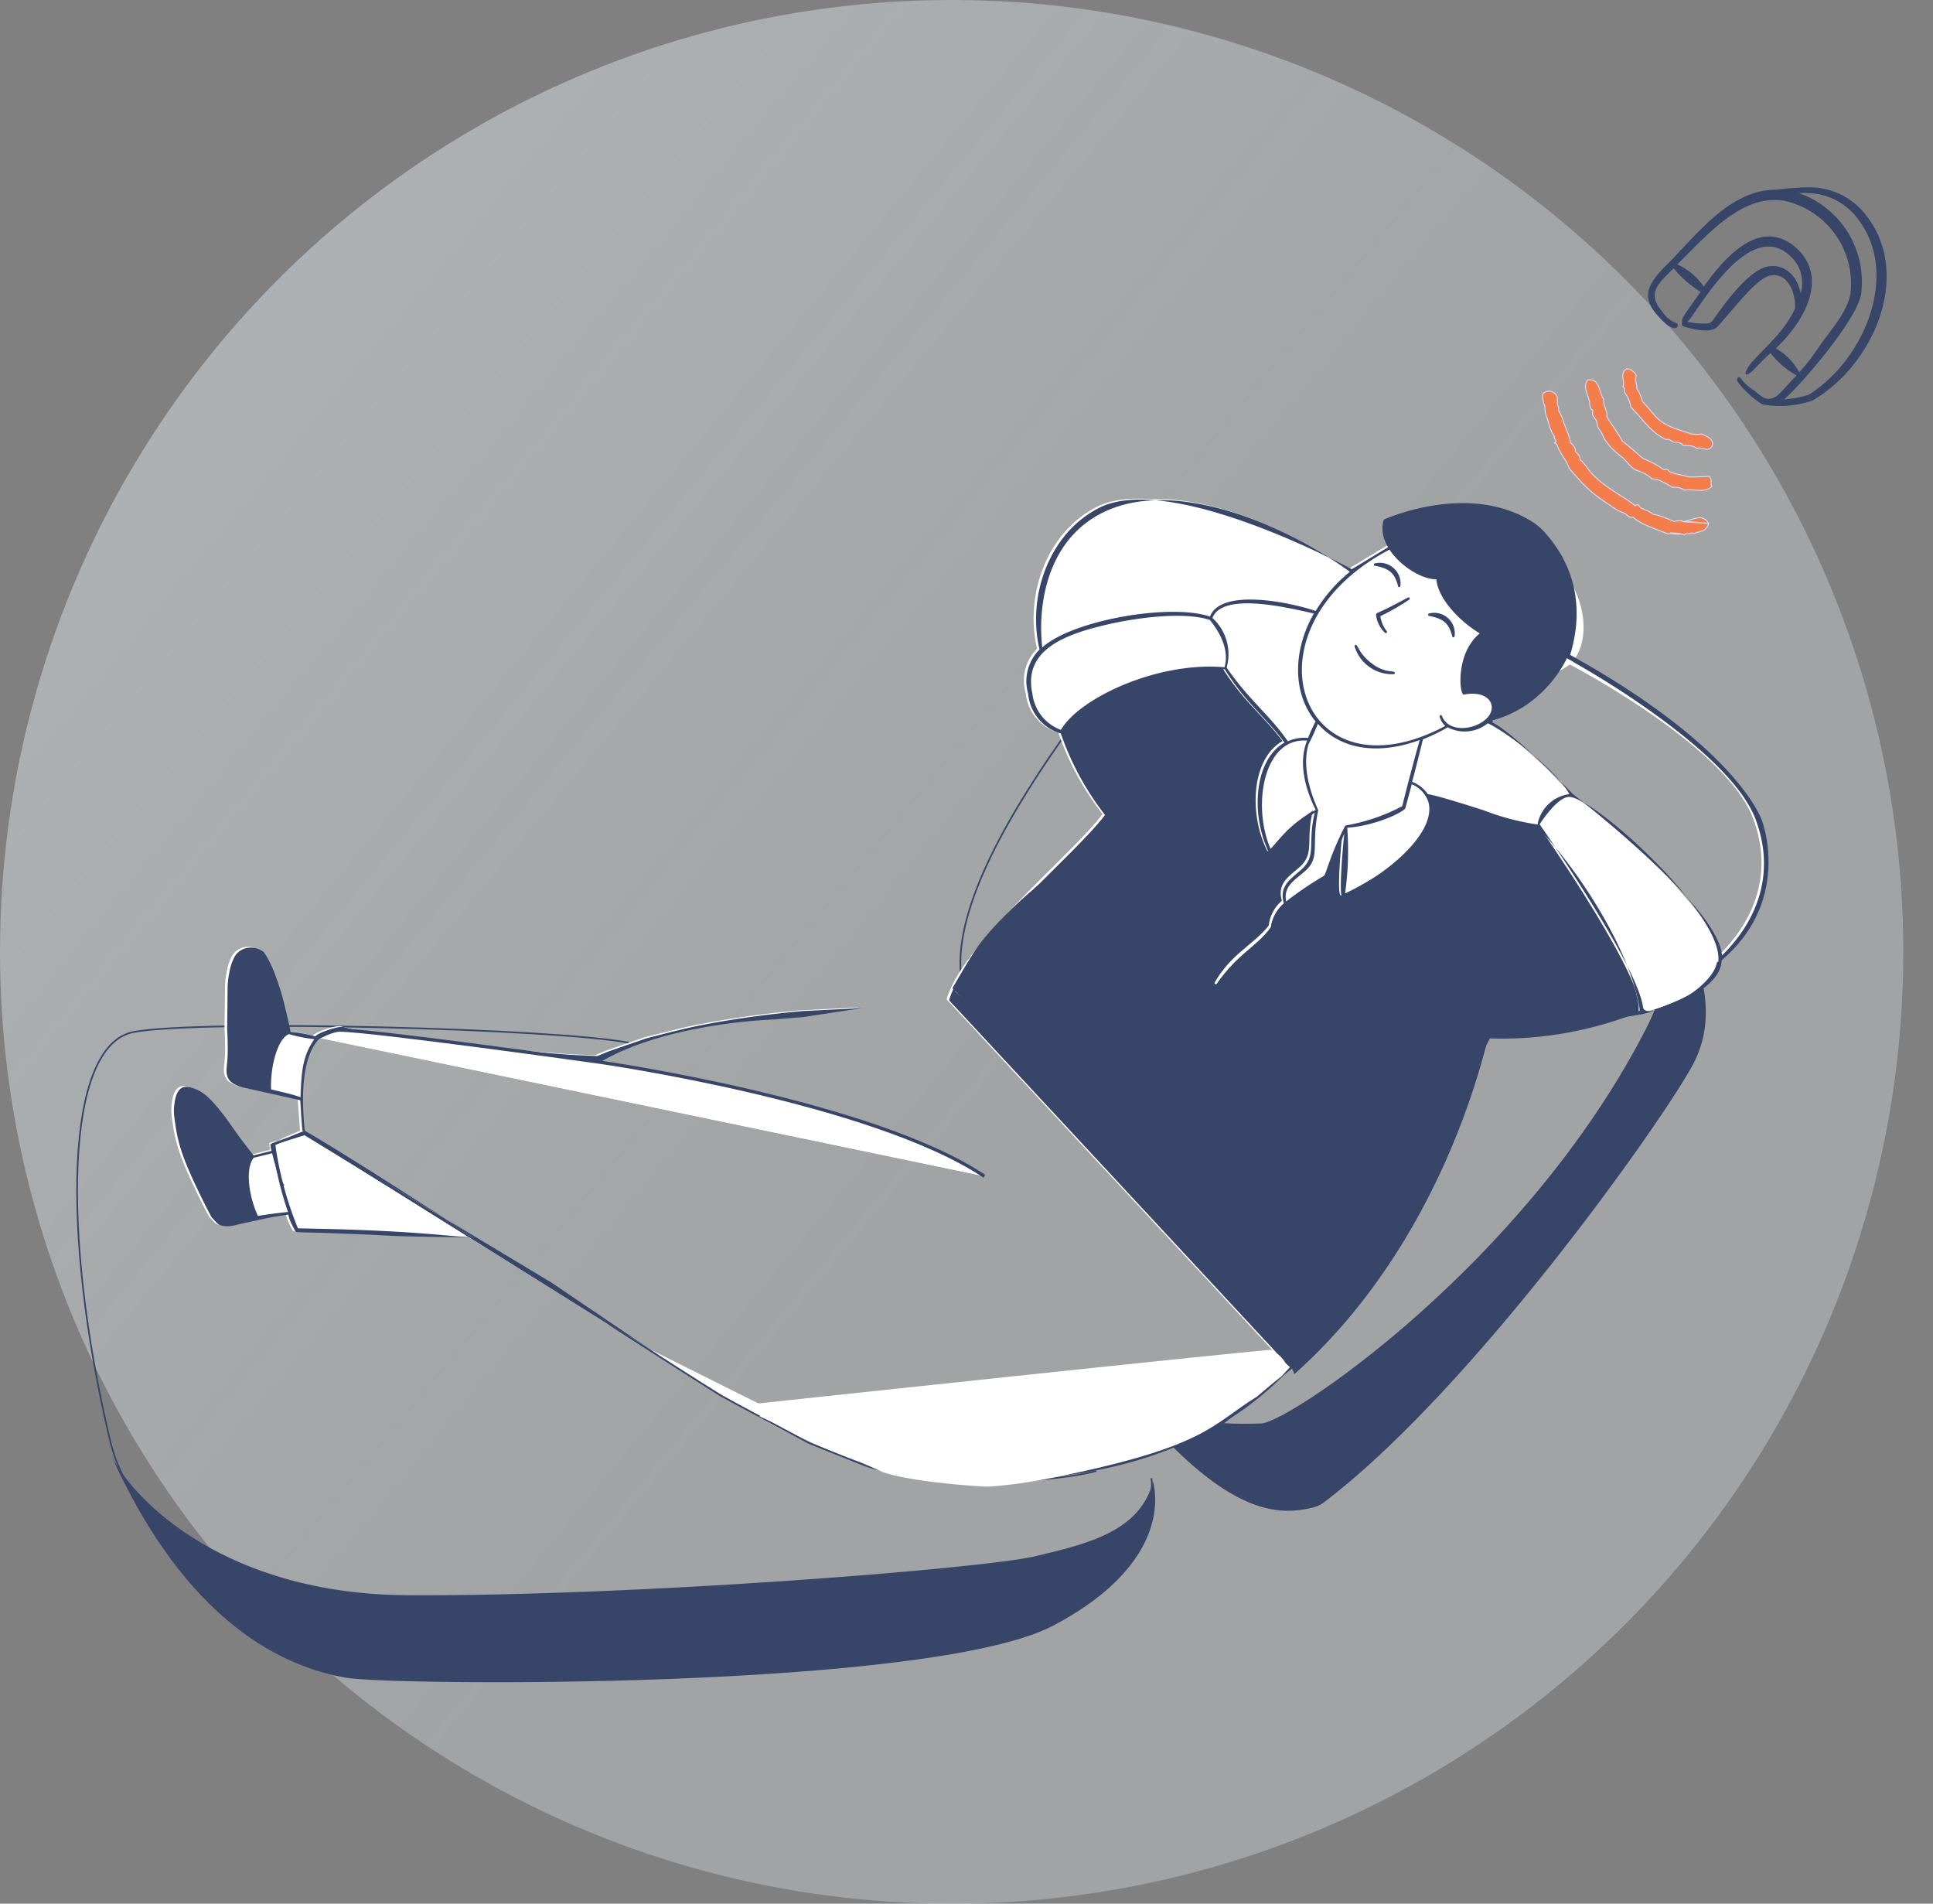 <svg width="586" height="577" viewBox="0 0 586 577" fill="none" xmlns="http://www.w3.org/2000/svg">
    <rect x="0" y="0" width="586" height="577" fill="#808080" stroke="none"/>
    <circle cx="288.5" cy="288.5" r="288.5" fill="url(#con40yv0ta)"/>
    <path d="M510.665 288.244c.093-27.629-84.748-88.779-133.679-120.185-4.305-2.763-9.965-1.751-13.183 2.225-30.452 37.629-95.113 112.762-64.749 141.628l99.327 95.794-7.155 7.155-21.807 17.562-1.609 2.602c9.54.217 29.01.52 30.571 0s27.969-21.465 40.978-31.872c19.079-22.982 57.498-69.336 58.539-70.897 1.041-1.561 8.945-29.992 12.767-44.012z" stroke="#374569" stroke-width=".5"/>
    <path d="M513.023 323.027c10.205-18.585-1.244-38.397-6.115-46.803.428 11.168-1.944 23.894-7.737 35.246-36.378 71.292-108.324 119.638-116.747 119.96-9.772.374-27.981.267-41.489-9.324 30.986 38.538 47.261 37.13 57.018 34.835a9.233 9.233 0 0 0 3.485-1.645c44.638-33.884 101.498-113.899 111.585-132.269z" fill="#374569"/>
    <path d="M349.023 448.041c1.222 5.513-2.926 18.61-29.295 26.898-32.96 10.359-85.58 9.342-136.028 11.273-34.524 1.322-136.028 11.274-150.517-50.337-14.489-61.61-13.663-119.258 7.417-123.098 21.08-3.839 127.988-1.036 150.112 3.284" stroke="#374569" stroke-width=".5"/>
    <path d="M319.378 492.677c29.724-15.694 32.557-34.098 30.171-43.609-3.962 15.314-20.5 18.979-35.525 22.587-15.867 3.81-122.344 12.266-190.59 11.846-54.596-.335-82.45-28.178-89.55-42.057 24.854 55.148 57.054 64.529 70.796 67.035 13.742 2.506 177.544 3.816 214.698-15.802z" fill="#374569"/>
    <path d="M416.742 185.569a.565.565 0 0 0-.34.59c.254 2.01 1.192 3.923 2.667 5.333.115.164.354.172.518.057.164-.115.172-.355.058-.518a9.443 9.443 0 0 1-1.932-4.549c3.051-1.461 5.989-3.125 8.775-5.035.165-.155.172-.355.017-.52-.116-.124-.275-.17-.397-.094-3.667 1.921-5.504 2.982-9.325 4.697l-.041.039zm-.607-14.355c4.057.815 5.9 1.997 6.925 6.115a.36.36 0 1 0 .72.024c.434-3.429-2.025-6.553-5.455-6.987-.717-.104-1.439-.048-2.165.089a.4.4 0 0 0-.413.386c-.008.24.147.406.387.413l.001-.04zm16.435 15.199c4.175.898 5.819 2.034 6.925 6.114a.36.36 0 0 0 .349.372c.2.007.365-.148.371-.348.474-3.428-1.945-6.551-5.373-7.024-.757-.106-1.52-.051-2.287.124-.2-.006-.366.188-.373.388-.006.2.188.367.388.374zm-10.834 17.66a.36.36 0 0 0 .372-.348c.033-1-2.654.353-6.952-2.873-4.298-3.225-4.206-6.025-5.06-5.612-.163.074-.249.272-.176.474 1.592 5.138 6.443 8.582 11.816 8.359z" fill="#fff"/>
    <path d="M271.601 445.883s69.643 14.154 113.54-26.198l1.612-1.509a41.58 41.58 0 0 0 1.904-1.899c45.503-46.545 51.128-76.19 61.523-102.393 11.078-.795 46.871-6.74 46.871-6.74s23.761-5.381 24.124-16.34c21.507-18.349 12.21-42.36 12.21-42.36s-5.363-19.437-56.598-47.837c10.419-13.59-4.775-43.322-33.935-43.004-.28-.01-.497.504-.497.504s.07.282.188.366c25.742 19.51 21.718 46.765 21.718 46.765s.096.724.454.816l.24.008c4.159.137 10.964-4.643 10.964-4.643s47.357 24.588 55.593 46.763c8.237 22.174-6.235 37.232-10.249 41.143-.946-14.966-45.23-48.943-45.23-48.943s-18.108-19.097-25.176-22.093c2.06-1.774 2.479-4.763.994-7.055 10.032-1.87 10.309-10.27 10.309-10.27s-2.908-14.991-6.49-21.716a55.544 55.544 0 0 0-15.965-19.707c-4.086-3.579-14.479-.479-14.479-.479l-3.016 5.226-13.157 7.974s-54.672-29.795-76.624-18.589c-15.559 7.975-21.764 27.31-18.036 42.929-3.52 3.527-4.85 8.648-3.446 13.42a13.755 13.755 0 0 0 9.893 12.019 85.468 85.468 0 0 0 13.398 24.707c-9.215 12.308-42.456 39.158-47.262 56.177l100.028 107.652" fill="#fff"/>
    <path d="M474.91 240.465a11.342 11.342 0 0 0-9.594 9.213c-5.579-.825-11.057-2.247-16.315-4.303-2.06-.669-14.779-4.733-16.936-4.884a10.181 10.181 0 0 0-4.761-3.761 500.736 500.736 0 0 0 3.268-12.865 61.994 61.994 0 0 0 7.528-3.635c3.936 2.052 8.717 1.569 12.133-1.241 5.758 2.673 21.147 14.393 24.717 21.478l-.04-.002zM389.146 273.067c-.936-4.395 2.089-6.257 5.055-8.762 4.029-3.19 3.511-5.69 3.689-11.089.088-2.64.375-5.273.941-7.857.012-.36-5.602-11.036-2.942-20.038 1.068-2.007 1.976-4.059 2.848-6.192 7.839 8.748 19.885 8.946 30.869 4.904-1.629 5.672-3.966 14.604-5.307 20.045-5.38 2.866-11.211 4.835-17.252 5.877-2.522 4.841-4.571 9.899-6.184 15.091a96.87 96.87 0 0 0-11.713 7.901l-.003.08-.001.04zM366.763 187.041c3.023-7.869 22.411-3.264 30.756-1.346-6.031 10.451-6.907 23.636.52 32.73a47.592 47.592 0 0 0-2.287 4.97c-2.075-.189-4.208.141-6.12 1.039-5.347-7.825-11.684-12.359-18.561-22.356a14.855 14.855 0 0 0-4.308-15.037z" fill="#fff"/>
    <path d="M395.403 224.264c-2.832 6.954-.226 15.328 2.632 20.948a36.695 36.695 0 0 0-13.536 12.166c-5.93-13.209-2.311-34.271 10.906-33.154l-.002.04zM407.627 250.574c9.193-.697 17.303-4.993 17.573-5.905 0 0 1.321-4.842 1.962-7.263 2.411.96 4.266 2.984 5.065 5.453 2.484 9.652-13.678 22.531-25.301 27.713a93.212 93.212 0 0 0 .662-20.039l.039.041zM450.529 210.069c-2.242-1.235-4.915-1.523-7.344-.723-1.846-5.947.091-12.449 4.908-16.454 3.532 8.245 3.779 14.099 2.436 17.177zM445.587 187.523c-4.773.243-7.343-4.366-8.713-8.976a.358.358 0 0 0-.348-.372.357.357 0 0 0-.371.348c-1.452 8.801-11.768-1.35-7.087-12.126 6.387 4.215 12.979 14.363 16.519 21.126z" fill="#fff"/>
    <path d="M423.924 164.545c1.557.131 3.061.662 4.395 1.506-5.825 11.46 5.927 21.778 8.173 14.405 1.323 4.769 4.591 8.881 9.429 7.879.678 1.304 1.275 2.605 1.836 3.825-9.033 5.547-6.175 18.415-4.761 18.061 8.018-1.537 10.599 3.994 6.599 7.506-4 3.511-11.458 3.825-13.26-1.039-.073-.203-.27-.289-.473-.216-.163.075-.248.232-.213.393.284 1.091.851 2.111 1.707 2.86-45.363 24.127-63.523-32.17-13.433-55.14l.001-.04z" fill="#fff"/>
    <path d="M332.975 155.333c21.96-11.447 56.178 3.618 75.454 17.669-4.114 3.308-7.611 7.356-10.363 11.87-9.069-3.023-28.889-6.681-32.049 1.704-11.996-4.12-41.839 1.1-50.841 9.371-1.433-12.38 1.219-32.033 17.799-40.614z" fill="#fff"/>
    <path d="M320.838 220.919a13.322 13.322 0 0 1-8.648-10.936c-2.881-13.389 9.887-18.092 23.281-21.133 8.15-1.853 22.672-3.896 30.552-1.233.456.736 6.405 7.339 4.412 14.32-20.08-1.825-43.95 9.239-49.597 18.982zM90.891 343.053c-15.571 7.133-9.08 3.344.7-.577-3.693-36.079 13.417-30.389 13.417-30.389s15.271 1.947 17.037 3.046c1.765 1.099 59.163 6.56 59.163 6.56s-20.216 11.985 0 0c20.217-11.985 52.56-12.918 52.56-12.918l9.034-.743 17.667-2.699-17.927.889s-4.096.345-8.558.878a266.127 266.127 0 0 0-10.175 1.346c-3.501.525-8.411 1.283-14.822 2.633-4.073.866-13.887 3.425-13.887 3.425l-11.301 3.911s-2.638 1.074-3.491 1.446c-2.24-.074-8.596-.404-8.596-.404l-21.805-1.722s-25.341-2.559-30.977-4.066c-5.04-1.368-10.496-1.068-15.49-2.594-1.666-.496-8.435 2.003-8.583 2.839a44.208 44.208 0 0 0-7.561-1.411c-.855-4.433-2.526-10.814-2.526-10.814s-.823-2.95-2.148-6.478c-1.541-4.255-3.456-6.881-3.456-6.881l-.51-.337c-2.587-1.687-6.165-1.245-8.01 1.257-.126.196-.251.352-.338.549-1.066 1.967-1.405 3.758-1.7 5.39-.39 2.149-.404 3.75-.411 5.191-.029 3.283-.132 11.247-.132 11.247s.423 6.581-.027 10.53c-.173 1.596-.43 3.309.6 4.865s4.087 2.337 4.087 2.337l17.529 3.903.718 9.754s1.427.447-.914 1.011c-.323.069-1.736.423-4.606 1.249-.849.252-2.062.612-3.56 1.083-.08-.002-.12-.004-.16.035-.166.155-.023.68.09 2.125l-5.734 1.452a212.33 212.33 0 0 1-3.993-5.177c-3.067-4.145-3.782-5.53-6.323-8.617-3.078-3.786-4.986-5.41-7.437-6.372-2.49-1.003-3.545-.558-3.871-.368-1.953.936-2.297 4.048-2.473 5.764-.177 1.716.02 3.044.415 5.619a42.321 42.321 0 0 0 1.03 5.16c.852 3.311 2.248 7.121 5.43 13.793 1.35 2.807 2.283 4.84 4.508 8.998.352.252 1.773 2.101 2.486 2.324 2.219.714 4.118.176 6.097-.319 0 0 .2-.033 7.461-1.635a86.685 86.685 0 0 1 7.167-1.205c.529 2.18 1.48 3.693 2.119 4.955.225.448.55.339 7.83.539 0 0 3.2.106 9.478.354 5 .165 8.755.409 11.434.538 5.956.316 24.009.473 24.009.473" fill="#fff"/>
    <path d="m196.033 408.631-29.49-19.994-73.888-44.445M94.47 314.742c-4.116 5.79-3.825 11.526-4.146 17.601-2.77-.972-5.514-1.543-8.97-2.378-.3-6.657 1.908-15.353 5.398-16.759a45.787 45.787 0 0 0 7.678 1.535l.04.001z" fill="#fff"/>
    <path d="M91.59 342.476c15.398 9.037 36.404 22.825 51.702 32.459-10.15-.615-19.465-2.284-53.8-2.859a105.52 105.52 0 0 1-6.853-25.292M86.413 367.09c-3.052.259-6.07.72-9.088 1.181-2.51-5.248-4.1-14.07-1.259-17.66.32.011 5.611-1.376 5.974-1.444a101.414 101.414 0 0 0 4.412 17.964l-.04-.041zM184.756 400.931s-.469-.336-7.087-4.839zM194.038 407.243c-4.662-3.117-7.988-5.469-9.28-6.352zM198.111 409.981c-.313-.211-.469-.336-.509-.337-1.254-.843-2.429-1.642-3.566-2.361" fill="#fff"/>
    <path d="M450.659 316.72c-.988 1.976-13.086 59.548-58.301 99.804-1.823-10.438-103.628-117.003-103.628-117.003s5.668-9.912 7.853-12.862c7.099-9.507 18.854-18.94 18.854-18.94 2.556-2.023 7.71-6.107 7.71-6.107s3.46-2.629 9.181-8.086c.581-.578 2.524-3.495 2.524-3.495l.756-3.435s-1.803-3.757-4.186-6.977c-.23-.326-1.295-2.111-3.427-5.64-1.674-2.799-6.486-12.7-6.486-12.7s11.302-10.322 22.314-14.292a74.54 74.54 0 0 1 26.807-4.443c6.331 10.11 12.258 14.203 18.181 22.072-9.451 5.334-10.246 22.127-4.67 33.206a.383.383 0 0 0 .519.097s.081-.037.082-.077c3.886-4.603 8.357-8.67 13.291-12.165-2.396 9.305.815 12.989-4.308 17.353-3.141 2.719-6.625 4.87-5.107 9.97a11.593 11.593 0 0 0-3.982 7.503c-4.321 5.623-11.281 8.454-16.306 17.155-.164.114-.172.352-.017.517.115.162.356.17.521.017.042-.039.084-.117.126-.155 5.523-7.969 12.589-11.592 16.386-17.153.76-7.211 10.358-10.91 16.132-15.53.371-.306 5.501-13.377 5.501-13.377s-2.072 20.17-.361 19.431c34.724-16.825 26.094-30.271 26.094-30.271s24.839 8.932 32.989 8.963c12.89 13.309 28.282 37.197 31.077 54.666v2.072c-14.642 5.679-29.407 8.385-45.13 7.906l-.989 1.976z" fill="#374569"/>
    <path d="M519.721 291.196c-1.451 8.761-21.751 18.421-22.439 13.794-1.993-13.6-31.361-55.452-31.361-55.452s5.409-8.59 9.163-8.306c8.301.835 47.206 36.435 44.953 50.095l-.275-.169-.041.038zM224.53 425.989c.199 1.248 36.558 21.789 52.527 19.594 17.456-2.386 103.441-24.73 103.441-24.73l8.246-7.175s-2.747-4.135-3.133-4.548c-.387-.414-161.08 16.819-161.08 16.819l-.001.04zM297.664 356.292c-34.042-22.787-116.457-34.559-116.457-34.559s-70.347-9.853-79.08-9.741c-2.323.044-6.482 2.309-6.482 2.309" fill="#fff"/>
    <path d="M297.664 356.292c-34.042-22.787-116.457-34.559-116.457-34.559s-70.347-9.853-79.08-9.741c-2.323.044-6.482 2.309-6.482 2.309M81.994 346.923l9.33-3.615" stroke="#374569" stroke-width=".2" stroke-miterlimit="10"/>
    <path d="M196.034 408.631s45.948 32.069 74.134 37.005z" fill="#fff"/>
    <path d="M196.034 408.631s45.948 32.069 74.134 37.005" stroke="#374569" stroke-width=".1" stroke-miterlimit="10"/>
    <path d="m165.588 388.485-74.265-45.177" stroke="#374569" stroke-width=".3" stroke-miterlimit="10"/>
    <path d="M417.494 185.834a.565.565 0 0 0-.34.59c.254 2.01 1.192 3.923 2.667 5.333.115.164.355.172.518.057.164-.115.172-.355.058-.518a9.443 9.443 0 0 1-1.932-4.549c3.051-1.461 5.989-3.125 8.775-5.035.165-.155.172-.355.017-.52-.116-.124-.275-.17-.397-.094-3.667 1.921-5.504 2.982-9.325 4.697l-.041.039zm-.607-14.355c4.057.815 5.9 1.997 6.925 6.115a.36.36 0 0 0 .349.372c.2.007.365-.148.371-.348.434-3.429-2.025-6.553-5.455-6.987-.717-.104-1.439-.048-2.165.089a.4.4 0 0 0-.413.386c-.008.24.147.406.387.413l.001-.04zm16.435 15.199c4.175.898 5.819 2.034 6.925 6.114a.36.36 0 0 0 .349.372c.2.007.365-.148.371-.348.474-3.428-1.945-6.551-5.373-7.024-.757-.106-1.52-.051-2.287.124-.2-.006-.366.188-.373.388-.006.2.188.367.388.374zm-10.834 17.66c.2.006.366-.148.372-.348.033-1-2.654.353-6.952-2.873-4.298-3.225-4.206-6.025-5.06-5.612-.163.074-.249.272-.176.474 1.592 5.138 6.443 8.582 11.816 8.359z" fill="#374569"/>
    <path d="M272.353 446.148s69.644 14.154 113.54-26.198l1.612-1.509a42.641 42.641 0 0 0 1.905-1.899c45.502-46.545 51.127-76.189 61.522-102.393 11.078-.795 46.871-6.74 46.871-6.74s23.762-5.381 24.124-16.34c21.507-18.349 12.211-42.36 12.211-42.36S527.235 226.9 476 198.5c2.204-7.232 5.272-22.992-7.961-37.404a17.03 17.03 0 0 0-3.366-2.846c-19.593-12.501-45.173-.75-45.173-.75s11 20.5 12.5 10c25.742 19.51 21.417 48 21.417 48s4.226-16.592 4.583-16.5c0 0 8.375-2.827 8.082 0 5.5-2.828 8.918.5 8.918.5s49.028 26.772 57.264 48.947c8.237 22.174-6.235 37.232-10.248 41.144-.947-14.967-45.231-48.944-45.231-48.944s-18.108-19.097-25.176-22.093c0 3 2.061-1.774 0 0C468.5 214.5 475 199.5 475 199.5s-14.996-13.262-18.577-19.987C452.674 171.781 448.401 174 448 172c-3.394-4.5-20.008-6.257-20.008-6.257l-5.03-1.19-13.156 7.974s-54.673-29.795-76.625-18.589c-15.559 7.975-21.764 27.31-18.035 42.929-3.52 3.527-4.851 8.648-3.447 13.42a13.757 13.757 0 0 0 9.893 12.019 85.468 85.468 0 0 0 13.398 24.707c-9.215 12.308-42.456 39.159-47.262 56.177l100.028 107.652m87.947-170.15a11.342 11.342 0 0 0-9.594 9.212c-5.579-.825-11.057-2.247-16.315-4.303-2.06-.668-14.779-4.732-16.936-4.884a10.187 10.187 0 0 0-4.761-3.761 500.736 500.736 0 0 0 3.268-12.865 61.846 61.846 0 0 0 7.528-3.635c3.936 2.052 8.717 1.569 12.133-1.241 5.758 2.673 21.147 14.393 24.717 21.478l-.04-.001zm-85.765 32.642c-.936-4.396 2.088-6.258 5.054-8.762 4.029-3.191 3.511-5.69 3.69-11.09.087-2.64.374-5.273.94-7.857.012-.36-5.601-11.036-2.941-20.037 1.067-2.007 1.976-4.059 2.847-6.193 7.839 8.748 19.885 8.946 30.87 4.904-1.629 5.672-3.967 14.604-5.308 20.046-5.38 2.865-11.211 4.835-17.251 5.876-2.523 4.842-4.572 9.899-6.185 15.091a96.828 96.828 0 0 0-11.712 7.902l-.003.08-.001.04zm-22.383-86.027c3.022-7.868 22.41-3.263 30.755-1.346-6.031 10.452-6.907 23.636.52 32.731a47.682 47.682 0 0 0-2.286 4.969c-2.076-.189-4.209.141-6.12 1.039-5.348-7.824-11.684-12.358-18.561-22.355a14.856 14.856 0 0 0-4.308-15.038zm28.68 37.225c-2.832 6.953-.226 15.328 2.631 20.948a36.692 36.692 0 0 0-13.535 12.166c-5.93-13.21-2.311-34.272 10.905-33.154l-.001.04zm12.223 26.35c9.192-.697 17.302-4.994 17.573-5.906 0 0 1.321-4.841 1.961-7.262 2.411.96 4.266 2.984 5.065 5.452 2.484 9.652-13.677 22.532-25.3 27.714a93.34 93.34 0 0 0 .662-20.039l.039.041zm40.089-41.188c-2.242-1.235-2.105-.801-4.533 0 5.666 0 2.362.57 6.371.257.582 2-.495-3.336-1.838-.257zm-2.171-21.824c-4.772.242-4.007-6.76-5.376-11.37.007-.2 3.506-9.021 1.5-5.5.831-4.521-6.379-.222-6.964 3.328C434.5 180.604 444.5 192 456.423 195.5c4.078 1.785 6.073 6.369 9.659 3.5 5.733-6.322-23.246-17.894-19.706-11.13zm-21.662-23.019c1.557.132 5.286-7.351-5.214-7.351-3.5 11.273 17.147 23.182 19.393 15.808 1.324 4.769 2.98 16.335 7.818 15.334.678 1.303 2.717 1.138 3.277 2.358-9.032 5.548-7.615 19.881-6.202 19.527 8.019-1.537 10.599 3.994 6.599 7.506-4 3.511-11.458 3.825-13.259-1.039-.074-.203-.271-.289-.474-.216-.162.075-.248.232-.213.394.284 1.09.851 2.11 1.707 2.859-45.362 24.127-63.522-32.17-13.433-55.14l.001-.04zm-90.948-9.212c21.96-11.446 56.177 3.619 75.453 17.669-4.113 3.308-7.61 7.357-10.362 11.87-9.07-3.022-28.889-6.68-32.049 1.704-11.996-4.12-41.839 1.1-50.841 9.371-1.433-12.38 1.218-32.032 17.799-40.614zm-12.138 65.587a13.324 13.324 0 0 1-8.648-10.937c-2.881-13.389 9.888-18.092 23.282-21.133 8.149-1.853 22.671-3.896 30.552-1.233.456.736 6.404 7.339 4.411 14.321-20.08-1.825-43.95 9.238-49.597 18.982zM91.684 343.279c-15.571 7.134-9.08 3.344.7-.577-3.693-36.079 13.417-30.388 13.417-30.388s15.271 1.946 17.037 3.045c1.765 1.1 59.164 6.56 59.164 6.56 20.216-11.985 52.56-12.918 52.56-12.918l9.033-.743 17.668-2.699-17.928.889s-4.096.345-8.558.878a268.871 268.871 0 0 0-10.175 1.346c-3.501.525-8.411 1.284-14.822 2.633-4.072.867-13.887 3.425-13.887 3.425l-11.301 3.911s-2.638 1.074-3.491 1.447c-2.24-.074-8.595-.405-8.595-.405l-21.806-1.721s-25.341-2.559-30.977-4.067c-5.04-1.368-10.496-1.068-15.49-2.594-1.666-.495-8.435 2.004-8.583 2.84a44.112 44.112 0 0 0-7.56-1.411c-.855-4.433-2.526-10.815-2.526-10.815s-.824-2.95-2.149-6.477c-1.54-4.256-3.456-6.881-3.456-6.881l-.51-.338c-2.587-1.687-6.165-1.244-8.01 1.257-.126.196-.251.352-.338.55-1.066 1.966-1.405 3.757-1.7 5.389-.39 2.149-.403 3.751-.411 5.192-.028 3.282-.131 11.247-.131 11.247s.423 6.581-.028 10.53c-.173 1.596-.43 3.309.6 4.864 1.03 1.556 4.087 2.338 4.087 2.338l17.529 3.902.719 9.754s1.426.448-.915 1.011c-.322.069-1.735.423-4.606 1.249-.849.252-2.062.613-3.559 1.084-.08-.003-.12-.004-.161.034-.166.155-.023.68.09 2.126l-5.734 1.452a214.6 214.6 0 0 1-3.993-5.177c-3.067-4.146-3.782-5.531-6.322-8.618-3.079-3.785-4.987-5.41-7.438-6.372-2.489-1.003-3.545-.557-3.871-.368-1.953.936-2.296 4.048-2.473 5.764-.177 1.716.02 3.044.415 5.62a42.314 42.314 0 0 0 1.03 5.159c.852 3.311 2.248 7.121 5.43 13.793 1.35 2.808 2.283 4.841 4.508 8.998.352.252 1.773 2.101 2.486 2.325 2.219.714 4.118.176 6.097-.319 0 0 .201-.034 7.461-1.636a86.77 86.77 0 0 1 7.168-1.204c.528 2.179 1.48 3.692 2.118 4.955.225.448.55.338 7.83.539 0 0 3.2.105 9.478.353 5 .165 8.756.409 11.434.538 5.956.317 24.009.473 24.009.473m54.619 33.837-29.49-19.993-73.889-44.445m1.815-29.45c-4.116 5.79-3.825 11.525-4.146 17.601-2.77-.972-5.514-1.544-8.97-2.378-.3-6.657 1.908-15.353 5.398-16.759a45.788 45.788 0 0 0 7.678 1.535l.04.001zm-2.879 27.733c15.397 9.038 36.404 22.825 51.701 32.46-10.15-.616-19.464-2.285-53.8-2.859a105.52 105.52 0 0 1-6.852-25.292m3.812 20.347c-3.052.259-6.07.72-9.088 1.181-2.51-5.248-4.1-14.07-1.259-17.66.32.011 5.611-1.376 5.974-1.444a101.422 101.422 0 0 0 4.412 17.964l-.04-.041zm98.304 33.799s-.469-.335-7.087-4.839zm9.28 6.353c-4.662-3.117-7.987-5.469-9.28-6.353zm4.075 2.697c-.313-.21-.469-.336-.509-.337-1.254-.842-2.428-1.642-3.566-2.36m28.53 17.56-8.212-4.756zm9.506 5.559-9.508-5.519zm151.013-10.265s-.111-.284-.271-.289l-.275-.17c-1.309.838-6.089 3.723-6.089 3.723-15.064 7.551-21.71 14.779-59.951 23.325 0 0-11.238 2.031-19.051 2.173-22.421-1.261-29.742-3.906-29.742-3.906l-35.634-14.591m217.831-116.608c-1.679-.055-10.727 52.056-52.355 93.684-1.951-10.407-108.804-107.177-108.804-107.177s5.656-9.984 7.836-12.955c7.083-9.576 18.809-19.079 18.809-19.079 2.55-2.038 7.691-6.152 7.691-6.152s3.451-2.649 9.158-8.146c.58-.581 2.519-3.52 2.519-3.52l.755-3.459s-1.797-3.783-4.172-7.025c-.23-.328-1.291-2.125-3.416-5.678-1.669-2.818-6.465-12.787-6.465-12.787s11.275-10.398 22.258-14.4c8.552-3.121 17.612-4.663 26.735-4.482 6.311 10.179 12.221 14.298 18.125 22.221-9.427 5.374-10.226 22.285-4.668 33.44a.379.379 0 0 0 .517.097s.081-.037.083-.077c3.877-4.637 8.336-8.734 13.258-12.255-2.392 9.371.809 13.08-4.301 17.476-3.134 2.739-6.609 4.907-5.097 10.042a11.718 11.718 0 0 0-3.974 7.557c-4.311 5.663-11.252 8.517-16.267 17.28-.164.115-.172.355-.017.52.115.164.355.172.52.017.041-.038.084-.117.125-.156 5.511-8.026 12.559-11.677 16.347-17.278.761-7.262 10.334-10.99 16.093-15.644.371-.309 5.491-13.473 5.491-13.473s-2.073 20.312-.367 19.568c34.635-16.954 26.033-30.492 26.033-30.492s24.769 8.987 32.896 9.015c12.851 13.398 28.193 37.449 30.975 55.039l-.021.64a116.123 116.123 0 0 1-45.909 7.933l-.275-.17-.116-.124zm69.815-22.518c-1.451 8.761-21.75 18.421-22.438 13.793-1.993-13.599-31.362-55.451-31.362-55.451s5.409-8.591 9.164-8.306c8.301.834 47.205 36.435 44.952 50.095l-.275-.17-.041.039z" fill="#374569"/>
    <path d="m86.821 345.264-4.553 1.952 1.301 5.203" stroke="#374569" stroke-width=".5"/>
    <path d="M298.418 356.518c-34.043-22.787-116.458-34.56-116.458-34.56s-70.347-9.852-79.079-9.741c-2.324.044-6.483 2.309-6.483 2.309" fill="#fff"/>
    <path d="M298.418 356.518c-34.043-22.787-116.458-34.56-116.458-34.56s-70.347-9.852-79.079-9.741c-2.324.044-6.483 2.309-6.483 2.309" stroke="#374569" stroke-miterlimit="10"/>
    <path d="m82.748 347.148 9.328-3.615" stroke="#374569" stroke-width=".2" stroke-miterlimit="10"/>
    <path d="M196.827 408.857s45.948 32.07 74.134 37.005z" fill="#fff"/>
    <path d="M196.827 408.857s45.948 32.07 74.134 37.005" stroke="#374569" stroke-width=".1" stroke-miterlimit="10"/>
    <path d="m166.341 388.71-74.265-45.177" stroke="#374569" stroke-width=".3" stroke-miterlimit="10"/>
    <path d="M402.149 403.546c-1.329 1.846-5.183 6.644-9.967 11.074" stroke="#374569" stroke-width=".7"/>
    <path d="M332.385 445.833c-17.551 4.552-54.733 4.292-70.854-1.95l-16.251-6.503-26.651-14.304c-11.267-7.153-33.932-21.588-34.452-22.108l-62.403-39.013-29.252-18.206-9.5 2.969a.998.998 0 0 0-.67 1.196c.71 2.821 1.904 7.443 2.37 8.839.52 1.561 1.083 2.384 1.3 2.601" stroke="#374569" stroke-width=".5"/>
    <path d="M385.683 409.347s2.628 1.208 4.015 3.778l1.339 1.259-2.482 2.722c-1.377.983-7.52 6.216-7.52 6.216-14.089 8.701-15.132 15.199-62.329 24.661 0 0-11.802 2.413-20.001 2.609-23.525-1.385-31.197-4.441-31.197-4.441l-37.339-16.882" fill="#fff"/>
    <path fill-rule="evenodd" clip-rule="evenodd" d="M534.293 122.585a28.14 28.14 0 0 1-7.551-6.918.93.93 0 0 1-.157-.69.924.924 0 0 1 .38-.598c.412-.291.838.386 1.124.828a17.824 17.824 0 0 0 3.894 3.298c2.037 1.649 3.176 3.083 5.68 2.038 1.523-.611 2.052-1.575 6.961-6.759a26.26 26.26 0 0 1-7.879-6.763c-1.47 1.345-3.018 2.796-4.583 4.517-2.568 2.813-4.439 2.821-1.492-1.314 5.742-6.337 10.18-9.672 13.513-16.727.241-5.75-2.998-11.438-8.041-9.837-4.201 1.264-11.681 11.372-15.547 15.409-1.987 2.069-7.755.71-10.261-.147a.86.86 0 0 1-.364-1.21c-.434-.98.674-2.326 5.584-9.259a31.625 31.625 0 0 1-8.151-7.112c-5.294 4.967-8.023 7.843-3.375 13.232a8.318 8.318 0 0 0 3.928 3.274c1.347.233.752 3.147-2.71.496a22.934 22.934 0 0 1-2.575-2.557c-5.417-5.824-2.943-10.011 2.593-15.508 9.338-9.335 19.121-22.815 33.263-22.781a84.9 84.9 0 0 1 9.655-.713 21.516 21.516 0 0 1 17.831 8.877c13.34 17.391 2.588 44.489-16.525 55.752a30.507 30.507 0 0 1-15.195 1.172zm-22.812-25.063c1.888.428 3.823.61 5.758.544 2.21-.221 1.125-.228 6.386-6.92 2.669-3.399 7.611-9.12 11.757-10.242 5.33-1.34 9.406 2.472 10.5 8a10.881 10.881 0 0 0-2.732-10.88c-13.213-13.597-30.114 19.405-31.59 19.39l-.079.108zm-3.025-17.386a19.588 19.588 0 0 1 8.066 6.735c8.301-11.716 18.698-20.897 28.781-11.007 8.532 8.746 1.99 21.278-6.951 29.716a18.879 18.879 0 0 1 7.099 7.261 59.977 59.977 0 0 0 5.576-7.119c3.378-5.056 8.897-10.798 9.95-16.71a25.714 25.714 0 0 0-19.959-28.128c-12.701-2.258-23.215 10.04-32.424 19.155l-.138.097zm39.958 39.462c16.95-10.792 27.051-36.042 15.477-52.313a19.427 19.427 0 0 0-15.797-8.766 24.817 24.817 0 0 0-2.718.012 28.507 28.507 0 0 1 18.799 30.824c-1.63 8.375-19.765 28.977-23.339 31.677a28.656 28.656 0 0 0 7.578-1.434z" fill="#374569"/>
    <path d="M495.891 115.491v-.037l-.018-.032a.79.79 0 0 1-.073-.491 3.13 3.13 0 0 1 .085-.401l.045-.179c.048-.202.087-.425.048-.65-.04-.23-.159-.449-.399-.65-.524-.499-1.062-.959-1.584-1.157-.266-.101-.536-.138-.803-.072-.267.067-.513.233-.736.507h-.001l-.007.011c-.589.869-.527 1.696-.412 2.478l.039.256c.108.692.208 1.338-.056 2.01l-.042.108.094.068c.31.226.411.453.435.681.02.189-.011.378-.046.589l-.031.203-.009.059.035.049c1.055 1.478 1.745 2.966 1.898 4.481l.006.056.04.038c.892.853 1.713 1.764 2.517 2.685l.59.679c.603.695 1.205 1.389 1.827 2.057 1.651 1.774 3.457 3.384 5.859 4.411l.079.034.07-.052a.508.508 0 0 1 .452-.08c.176.042.367.144.576.274l.203.129c.144.093.293.189.436.268.214.117.447.213.682.211l.003-.001c.426-.014.841 0 1.264.127.422.127.862.367 1.329.817l.046.045.064-.003c1.321-.055 2.621-.008 4.013.865l.069.043.074-.034c.299-.137.619-.148.962-.097.248.037.496.102.752.17.106.028.213.057.322.084.366.09.75.161 1.127.113.384-.049.752-.22 1.089-.595l.009-.01.007-.011c.35-.563.427-1.076.303-1.536-.123-.455-.436-.834-.822-1.149-.74-.605-1.798-1.014-2.49-1.282l-.076-.029-.043-.017-.045.011c-.477.111-.97.123-1.477.098a20.538 20.538 0 0 1-.867-.068c-.214-.02-.43-.04-.652-.055-.736-.279-1.515-.527-2.312-.781l-.064-.02c-.786-.25-1.589-.505-2.396-.801-1.655-.608-3.314-1.383-4.82-2.616-.929-.763-1.717-1.688-2.517-2.652l-.191-.229c-.73-.882-1.479-1.786-2.353-2.602-.18-.415-.317-.825-.457-1.242-.086-.257-.172-.516-.27-.78-.25-.672-.562-1.348-1.098-2.011.131-.416.059-.813-.039-1.178a7.995 7.995 0 0 0-.076-.27c-.085-.294-.164-.564-.167-.845z" fill="#F37E4B" stroke="#D1DBFF" stroke-width=".3"/>
    <path d="m518.171 144.438-.042-.038h-.058c-.83-.002-1.658.044-2.48.089-.232.013-.463.026-.694.037-1.047.053-2.09.084-3.141-.004-.806-.289-1.602-.448-2.386-.605l-.486-.098c-.938-.195-1.867-.425-2.817-.912-.191-.305-.38-.486-.578-.58a.984.984 0 0 0-.578-.068l-.156.025c-.108.018-.2.034-.301.03a.614.614 0 0 1-.412-.187l-.007-.007-.008-.006c-1.999-1.426-3.957-2.347-5.893-3.111-.312-.268-.698-.605-1.129-.982-1.606-1.404-3.831-3.349-5.148-4.254-.667-1.278-1.497-2.539-2.34-3.791l-.307-.454c-.74-1.097-1.477-2.188-2.117-3.289.151-.933-.173-1.816-.48-2.654l-.006-.017c-.321-.875-.621-1.703-.465-2.568l.012-.065-.04-.052c-.338-.449-.576-1.053-.798-1.716a38.008 38.008 0 0 1-.175-.538 16.982 16.982 0 0 0-.52-1.465c-.272-.635-.62-1.214-1.144-1.595-.529-.385-1.218-.555-2.143-.409l-.067.011-.036.057c-.685 1.086-.663 2.107-.422 3.087.114.46.276.914.436 1.36l.028.078c.169.474.332.939.436 1.408l.003.013.005.012c.154.372.189.751.227 1.155l.023.245c.052.491.141 1.004.501 1.496l.027.037.044.015c.186.067.267.149.305.226.041.083.047.189.031.332-.008.071-.021.144-.035.225l-.001.008a5.068 5.068 0 0 0-.039.241c-.021.171-.027.36.034.546v.001c.112.338.353.667.578.971l.025.033c.223.301.43.579.536.851v.001c.105.262.153.549.199.843l.006.035c.043.275.088.56.187.8.213.512.528 1.001.809 1.433l.019.029c.279.428.512.788.607 1.076l.001.001c.335 1.001.982 1.844 1.533 2.561l.195.254c1.219 1.604 3.197 3.202 4.283 4.025.491.371.953.908 1.451 1.485.119.138.239.278.363.419.633.72 1.334 1.447 2.197 1.882l.01.005.012.004c.735.234 1.759.644 2.691 1.128.466.241.906.5 1.274.762.37.263.659.524.831.769l.047.067.082-.003c.976-.044 1.998.295 3.052.8.691.331 1.382.726 2.079 1.124.371.212.743.425 1.118.629l.041.023.047-.005c1.177-.132 2.387.125 3.646.843l.05.029.057-.013c.64-.144 1.295-.153 1.964-.114.335.02.671.051 1.01.083l.014.001c.334.032.671.063 1.007.083 1.365.083 2.747-.02 4.047-1.093l.103-.085-.073-.112c-.234-.363-.22-.745-.203-1.181l.006-.179c.014-.503-.02-1.046-.564-1.533z" fill="#F37E4B" stroke="#D1DBFF" stroke-width=".3"/>
    <path d="m517.949 158.618-.018.062c-.191.657-.439 1.128-.739 1.476a2.652 2.652 0 0 1-1.027.722c-.336.139-.7.232-1.072.327l-.123.031c-.42.108-.854.227-1.303.424l-.052.023-.055-.017c-.419-.137-.825-.064-1.273.019l-.016.003c-.39.072-.813.151-1.254.05a.546.546 0 0 1-.261.314c-.152.074-.32.05-.461.012-.086-.023-.186-.058-.281-.091a6.307 6.307 0 0 0-.157-.055 1.058 1.058 0 0 0-.389-.066l-.047.003c-.954.071-1.518.113-2.948-.195m11.476-3.042-7.301-.471c-.117.014-.258-.035-.397-.085-.124-.044-.247-.087-.352-.085l-.004-.149-.374.008c-.713.016-1.162.025-2.036.233l-.689-.292c-1.934-.823-3.886-1.653-5.801-1.965-.657-.634-1.522-.989-2.277-1.299a3.696 3.696 0 0 0-.094-.038c-.4-.165-.762-.318-1.058-.496-.294-.178-.506-.372-.619-.611l-.004-.008c-.151-.272-.32-.424-.53-.422a.519.519 0 0 0-.252.075 1.627 1.627 0 0 0-.188.129l-.004.003c-.06.045-.109.082-.157.109a.236.236 0 0 1-.107.037c-.035 0-.125-.02-.262-.269l-.016-.029-.028-.02c-1.328-.952-2.707-1.839-4.087-2.728-.767-.493-1.534-.987-2.293-1.492-2.129-1.417-4.203-2.928-6.065-4.792-.617-.617-1.138-1.322-1.667-2.041l-.266-.359c-.602-.809-1.236-1.615-2.044-2.281.144-.504-.092-.957-.403-1.356a8.984 8.984 0 0 0-.521-.593l-.034-.036a8.256 8.256 0 0 1-.481-.55c.118-.493-.031-.95-.308-1.372-.28-.427-.7-.832-1.142-1.224-.181-1.341-.68-2.589-1.172-3.823a48.9 48.9 0 0 1-.446-1.142 46.495 46.495 0 0 1-.386-1.102c-.436-1.276-.898-2.629-1.68-3.793.241-.472.068-.904-.086-1.27l-.011-.025c-.166-.396-.3-.714-.135-1.066l.019-.04-.006-.044a5.572 5.572 0 0 1-.048-.709l-.001-.096c-.002-.166-.003-.324-.022-.477-.046-.381-.195-.721-.647-1.187v-.001c-1.087-1.117-2.611-.977-3.644-.149l-.049.04-.006.063c-.12 1.242-.08 2.488.535 3.683.015.179.027.361.039.543.074 1.098.151 2.237.761 3.317.447 1.8.907 3.629 2.105 5.376a.646.646 0 0 0 .009.545c.06.138.16.274.246.394l.067.093c.107.153.172.275.175.389.003.099-.042.231-.259.402l-.194.153.225.101c.299.136.484.405.635.741.067.152.126.31.185.472l.019.052c.065.177.132.356.213.516.439.868.92 1.636 1.378 2.37.125.199.247.395.367.591.564.917 1.066 1.808 1.397 2.828l.009.029.02.023.13.152c2.705 3.148 5.258 6.118 8.923 8.761h.001c1.868 1.346 3.899 2.732 5.699 3.838v.001c.354.216.777.381 1.181.533l.119.045c.365.136.708.265.985.416h.001l.027.02c.018.015.041.034.068.059l.098.088.111.099c.165.148.378.331.611.492.231.16.492.305.753.367a.905.905 0 0 0 .668-.073c1.579 1.531 4.114 2.559 6.36 3.462h.001c.571.228 1.188.457 1.803.685l.244.091c.696.258 1.38.515 1.99.77l.001.001c.045.018.095.019.127.018.037-.001.08-.005.124-.01.086-.01.19-.028.292-.045l.004-.001a6.84 6.84 0 0 1 .293-.046 1.438 1.438 0 0 1 .145-.01l.011.001h.003m11.476-3.042-.033-.055c-.45-.77-.989-1.219-1.59-1.444-.597-.223-1.239-.218-1.886-.111-.619.103-1.256.302-1.875.495l-.078.025c-.647.202-1.272.393-1.857.471l7.319.619zm-11.476 3.042.032-.147m-.032.147.032-.147m0 0c1.409.303 1.958.263 2.901.193l.051-.004-2.952-.189z" fill="#F37E4B" stroke="#D1DBFF" stroke-width=".3"/>
    <defs>
        <linearGradient id="con40yv0ta" x1="45" y1="143" x2="289" y2="345" gradientUnits="userSpaceOnUse">
            <stop stop-color="#F2FAFE" stop-opacity=".4"/>
            <stop offset="1" stop-color="#F2FAFE" stop-opacity=".29"/>
        </linearGradient>
    </defs>
</svg>
